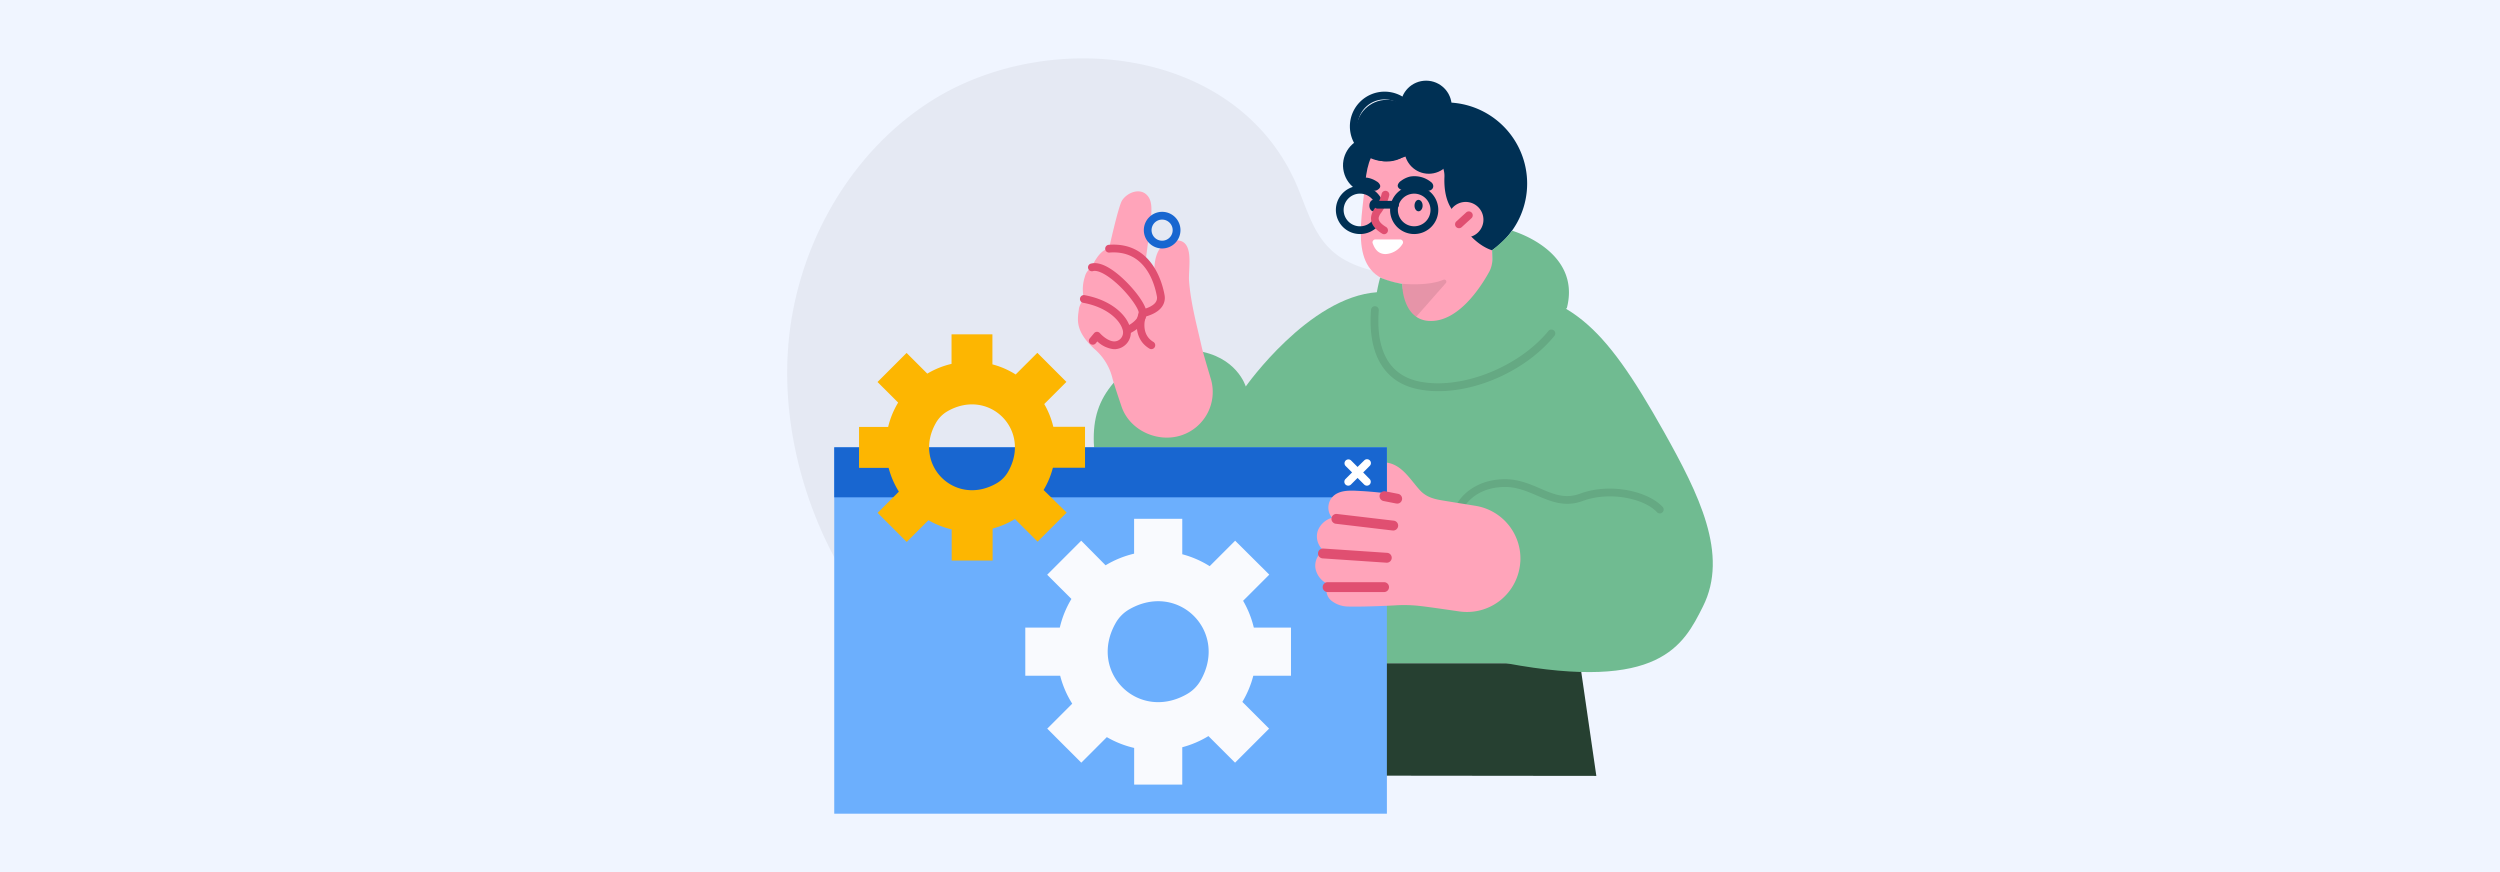 <svg xmlns="http://www.w3.org/2000/svg" viewBox="0 0 860 300"><defs><style>.a{fill:#f0f5ff;}.b{fill:#003054;}.c{opacity:0.05;}.d{fill:#264031;}.e{fill:#70bb91;}.f{fill:#ffa4ba;}.g{fill:#1866d0;}.h{fill:#6caffd;}.i{fill:#f9fafe;}.j{fill:#fdb601;}.k{fill:#e04f71;}.l{opacity:0.1;}.m{fill:#fff;}</style></defs><rect class="a" width="860" height="300"/><circle class="b" cx="471.79" cy="56.9" r="9.79" transform="translate(-0.41 110.29) rotate(-13.33)"/><path class="c" d="M535.87,112.44a46.68,46.68,0,0,0-16.65-13.36c-17.73-8.37-38.75-.07-56.16-9.42-11.3-6.07-13-17.56-17.94-28.1-21.71-46.08-85.61-51.9-125.07-26.65-28.41,18.19-46.36,50.85-48.92,84.49-2.75,36,11.6,75.65,37.08,101.37a111.78,111.78,0,0,0,58.36,30.8c38.68,7.26,81.6,10.49,119.13-3.75C534.62,229.27,572.62,158.77,535.87,112.44Z"/><polygon class="d" points="543.52 228.15 439.57 228.15 429.88 266.78 549.14 266.91 543.52 228.15"/><path class="e" d="M383.14,131.63l28.18-11c14.14,1.83,17.22,12.32,17.22,12.32s21.72-30.84,45.24-32.43c11.16-.76,15.6-3.72,35.49-2.17,30.46,2.38,41.82,12.18,63.19,50.31,11.93,21.3,22.35,42.1,13.34,60C579.11,222,571,238,518.15,228.15H439.57l1.85-5.41c-19.45,9.49-48.67,3.28-58.77-37.15C375.44,156.73,372.7,143.8,383.14,131.63Z"/><path class="f" d="M413.43,119.53c-1.68-7.48-3.81-15.19-4.39-22.81-.35-4.7,2.14-14.69-5-14-6.84.69-7.32,8.19-6.81,13.54L394,90.42s1.75-13.08,2-16.21c.15-2.13.3-4.91-1.1-6.71-2.45-3.15-7.06-1.38-8.9,1.44-1.29,2-4.51,16.63-4.51,16.63-3.42.17-6,6.46-6,6.46a5.14,5.14,0,0,0-2.32,3.25,13.67,13.67,0,0,0-.28,7.56,8,8,0,0,0-1.71,3.14c-.45,3.73-1.65,7.64,5.3,14.07a19.2,19.2,0,0,1,6.14,9.83c.31,1.35,1.67,5.48,3.2,10,2.76,8.11,12.29,12.52,20.45,9.91a15.71,15.71,0,0,0,10.23-19.54C415.08,125.48,413.77,121,413.43,119.53Z"/><path class="g" d="M399.78,85.47a6.3,6.3,0,1,1,6.3-6.3A6.3,6.3,0,0,1,399.78,85.47Zm0-9.93a3.63,3.63,0,1,0,3.62,3.63A3.64,3.64,0,0,0,399.78,75.54Z"/><rect class="h" x="286.99" y="153.87" width="190.11" height="126.04" transform="translate(764.08 433.78) rotate(180)"/><rect class="g" x="286.99" y="153.87" width="190.11" height="17.21" transform="translate(764.08 324.95) rotate(180)"/><path class="i" d="M444.13,215.9H431.37a.09.09,0,0,1-.07-.06,34.12,34.12,0,0,0-3.67-9.17l9-9L424.89,186l-8.76,8.76a34.24,34.24,0,0,0-9.43-4.1v-12.2H390.13v12a34.36,34.36,0,0,0-9.81,4L371.94,186l-11.71,11.71,8.34,8.33a33.93,33.93,0,0,0-4,9.86H352.7v16.56h12a33.83,33.83,0,0,0,4.14,9.6l-8.59,8.59,11.71,11.71,8.79-8.79a34.29,34.29,0,0,0,9.4,3.72V269.9H406.7V257.05a34,34,0,0,0,9-3.84l9.16,9.15,11.71-11.71-9.2-9.2a34.07,34.07,0,0,0,3.75-8.93.07.07,0,0,1,.07-.06h12.91V215.9Zm-35.78,22.85c-16.87,9.69-34.2-7.64-24.51-24.51a12.57,12.57,0,0,1,4.64-4.63c16.87-9.69,34.2,7.63,24.51,24.51A12.57,12.57,0,0,1,408.35,238.75Z"/><path class="j" d="M373.24,146.83H362.39a.06.06,0,0,1-.06-.05,28.92,28.92,0,0,0-3.11-7.79l7.62-7.62-10-10-7.45,7.45a28.73,28.73,0,0,0-8-3.48V115H327.33v10.17a29.25,29.25,0,0,0-8.34,3.36l-7.12-7.12-10,10,7.09,7.08a29.15,29.15,0,0,0-3.44,8.38H295.51v14.08h10.18a29.32,29.32,0,0,0,3.52,8.17l-7.3,7.3,10,10,7.47-7.47a29.23,29.23,0,0,0,8,3.16v10.72h14.08V181.82a29.17,29.17,0,0,0,7.69-3.27l7.78,7.78,10-10L359,168.56a29.17,29.17,0,0,0,3.18-7.6.08.08,0,0,1,.07-.05h11V146.83Zm-30.42,19.43c-14.34,8.24-29.07-6.49-20.83-20.84a10.76,10.76,0,0,1,3.93-3.94c14.35-8.23,29.08,6.5,20.84,20.84A10.64,10.64,0,0,1,342.82,166.26Z"/><path class="k" d="M383.41,120.11H383a9.84,9.84,0,0,1-5.52-2.66l-.57.69a1.34,1.34,0,0,1-2.06-1.71l1.51-1.81a1.33,1.33,0,0,1,1-.48,1.35,1.35,0,0,1,1,.46c.65.75,2.77,2.72,4.77,2.84a3,3,0,0,0,2.3-.88,3.1,3.1,0,0,0,.7-3.3c-1-3.38-5.62-7.66-13.53-9.1a1.32,1.32,0,0,1-1.07-1.55,1.34,1.34,0,0,1,1.55-1.08c9.08,1.65,14.39,6.71,15.62,11a5.74,5.74,0,0,1-5.37,7.6Z"/><path class="k" d="M387.71,115a1.33,1.33,0,0,1-.51-2.57c1.24-.52,4.49-2.37,4.55-4.71.05-1.7-4.44-8-9.65-11.93-2.64-2-4.89-2.91-6.18-2.51a1.34,1.34,0,0,1-.8-2.55c2.22-.69,5.11.29,8.59,2.93,4.93,3.74,10.81,10.87,10.71,14.13-.13,4.56-6,7-6.21,7.11A1.24,1.24,0,0,1,387.71,115Z"/><path class="k" d="M396.09,120.11a1.4,1.4,0,0,1-.69-.19c-5.43-3.26-4.7-9.69-3.56-12.63a1.33,1.33,0,0,1,1-.83c.94-.17,3.63-.94,4.71-2.49a2.67,2.67,0,0,0,.41-2.08c-.88-4.83-4.24-16-16.38-15a1.34,1.34,0,0,1-.21-2.67c14.72-1.16,18.43,12.86,19.22,17.18a5.23,5.23,0,0,1-.86,4.1c-1.46,2.08-4.24,3-5.62,3.4-.49,1.71-1.34,6.33,2.64,8.71a1.34,1.34,0,0,1-.68,2.49Z"/><path class="l" d="M571,176.62a1.34,1.34,0,0,1-1-.43c-4.34-4.67-16.18-7.31-25.53-3.86-6.12,2.26-11,.17-15.75-1.86-3.5-1.5-7.12-3.05-11.39-2.95-10.61.24-14,7.42-14,7.49a1.33,1.33,0,1,1-2.54-.82c.57-1.79,5.32-9.09,16.47-9.34,4.84-.11,8.74,1.55,12.5,3.16,4.64,2,8.65,3.71,13.77,1.82,10.61-3.92,23.49-.75,28.41,4.54a1.33,1.33,0,0,1-.07,1.89A1.31,1.31,0,0,1,571,176.62Z"/><path class="f" d="M523,193.18A18.37,18.37,0,0,0,507.57,174c-5.39-.87-10.35-1.67-11.64-1.89-2.95-.5-5.41-1.23-7.48-3.48-3.23-3.51-6.06-8.68-11.32-9.48V169.7s-5.62-.62-8.63-.77c-2.73-.13-5.94-.49-8.48.78a5.47,5.47,0,0,0-1.8,8.41,7.35,7.35,0,0,0-4.9,4.47,6.24,6.24,0,0,0,2,6.78,6.23,6.23,0,0,0-2.84,5.93A7.42,7.42,0,0,0,457,201a3.63,3.63,0,0,0-.63,1.33,4.56,4.56,0,0,0,1.9,4.51,9.52,9.52,0,0,0,5.46,1.81c3.81.15,13.78-.24,16.59-.43a47.34,47.34,0,0,1,8.16.24c2.09.22,7.57,1,13.51,1.87a18.37,18.37,0,0,0,21-17.18Z"/><path class="k" d="M479.25,182.49h-.2l-19.63-2.33a1.7,1.7,0,0,1,.4-3.37l19.63,2.32a1.7,1.7,0,0,1-.2,3.39Z"/><path class="k" d="M477.14,193.57H477l-22.08-1.49a1.7,1.7,0,0,1,.23-3.39l22.08,1.49a1.7,1.7,0,0,1-.11,3.39Z"/><path class="k" d="M476.12,203.67H456.7a1.7,1.7,0,0,1,0-3.4h19.42a1.7,1.7,0,0,1,0,3.4Z"/><path class="k" d="M480.67,173.22a1.84,1.84,0,0,1-.33,0l-4.51-.89a1.7,1.7,0,0,1,.65-3.33l4.51.89a1.7,1.7,0,0,1-.32,3.36Z"/><path class="b" d="M524.16,55.12a27.87,27.87,0,0,1-18.69,34.72c-14.75,4.43-29.81-4-34.24-18.81s3.45-30.18,18.2-34.61A27.9,27.9,0,0,1,524.16,55.12Z"/><path class="f" d="M514.15,103.76S512.68,75,512.76,73c.3-8-3.2-22.65-3.2-22.65l-33.87.78c-3.52.06-5.33,4.41-6.05,11.75-1.45,14.86-5.92,33,12.68,34.72l0,8.23S480.27,112.2,493,113,514.15,103.76,514.15,103.76Z"/><path class="b" d="M492.19,62.57a9,9,0,0,0-7.12-1.83,8.39,8.39,0,0,0-3.13,1.49,2.57,2.57,0,0,0-1.07,1.31c-.21.74.27,1.28.94,1.64,1.35.71,2.55-.46,3.8-.77a4.81,4.81,0,0,1,2.66.07c1.06.38,1.74,1.26,3,1.16,1.83-.14,2.32-1.86,1.1-2.94Z"/><path class="b" d="M474.71,63.62a2.53,2.53,0,0,0-1.17-1.23,8.29,8.29,0,0,0-3.22-1.26,8,8,0,0,0-1.55,0,1.8,1.8,0,0,0-1.62,2A1.85,1.85,0,0,0,469,64.75a5.65,5.65,0,0,1,1,.07c1.27.22,2.54,1.31,3.85.5C474.53,64.92,475,64.34,474.71,63.62Z"/><path class="l" d="M483.62,110a1.87,1.87,0,0,0,2.72-.09l11.05-12.56a.72.72,0,0,0-.85-1.11C491,98.57,482.2,97.6,482.2,97.6a.27.27,0,0,0,.12,0l0,8.23A4.25,4.25,0,0,0,483.62,110Z"/><path class="b" d="M511.9,42a4.23,4.23,0,0,0-4.1-3l-9,.17a4.18,4.18,0,0,0,.36-3.68,8.94,8.94,0,0,0-9.53-6.13c-3.61.5-7.59,3.23-7.34,7.12-4.82-.1-9.49,1.56-12.35,6a8,8,0,0,0,.17,9.57,7.4,7.4,0,0,0,2.79,2.14,4.22,4.22,0,0,0,.79.41,11.43,11.43,0,0,0,8-.12c1.78-.62,3.47-1.22,5.05-1.68a8,8,0,0,1,10.15,8c-.16,3.81.34,8.64,3.16,12,0,0,5,10.63,13.24,13.31C513.28,86.1,514.71,50.8,511.9,42Z"/><path class="f" d="M510.2,76.69a6.11,6.11,0,1,1-4.9-7.12A6.11,6.11,0,0,1,510.2,76.69Z"/><path class="k" d="M501.88,78.5a1.34,1.34,0,0,1-.9-2.33l3.39-3.1a1.34,1.34,0,0,1,1.81,2l-3.4,3.11A1.34,1.34,0,0,1,501.88,78.5Z"/><path class="e" d="M482.32,97.63s0,12.16,9.14,12.76c10.05.67,17.94-11.65,20.8-16.84a9,9,0,0,0,1.1-4.55l-.08-2.9s5.28-4.18,6.85-6.74c0,0,24,6.74,18.87,26.61,0,0-33.63,30.38-51.32,26.51-22.51-4.91-12.9-37-12.9-37A33.18,33.18,0,0,0,482.32,97.63Z"/><path class="l" d="M494.82,134.56a34.67,34.67,0,0,1-7.43-.77c-11.35-2.48-16.94-12.15-15.75-27.22a1.33,1.33,0,0,1,2.66.21c-.76,9.61,1,21.63,13.66,24.4,14.25,3.11,34.3-4.66,44.7-17.32a1.33,1.33,0,1,1,2.06,1.69C525.28,127.05,508.94,134.56,494.82,134.56Z"/><circle class="b" cx="491.5" cy="51.38" r="8.39"/><circle class="b" cx="490.58" cy="36.56" r="8.81"/><circle class="b" cx="477.11" cy="44.95" r="10.61"/><path class="b" d="M476.31,55.43a11.95,11.95,0,1,1,11.95-12A12,12,0,0,1,476.31,55.43Zm0-21.23a9.28,9.28,0,1,0,9.27,9.28A9.29,9.29,0,0,0,476.31,34.2Z"/><path class="m" d="M473.16,82.37l8.49,0a1,1,0,0,1,.91,1.4,7.31,7.31,0,0,1-5.9,3.63c-2.93,0-3.93-2.29-4.49-3.81A1,1,0,0,1,473.16,82.37Z"/><path class="b" d="M489.38,70.76c0,1.08-.67,1.95-1.43,1.93s-1.38-.9-1.36-2,.67-2,1.43-1.94S489.4,69.67,489.38,70.76Z"/><path class="b" d="M473.85,70.76c0,1.08-.67,1.95-1.43,1.93s-1.38-.9-1.36-2,.67-2,1.43-1.94S473.87,69.67,473.85,70.76Z"/><path class="m" d="M468.93,162.52l2.27-2.27a1.32,1.32,0,0,0,0-1.89,1.34,1.34,0,0,0-1.89,0L467,160.63l-2.27-2.27a1.34,1.34,0,0,0-1.89,1.89l2.27,2.27-2.27,2.27a1.34,1.34,0,0,0,.95,2.28,1.33,1.33,0,0,0,.94-.39l2.27-2.27,2.27,2.27a1.35,1.35,0,0,0,.95.39,1.34,1.34,0,0,0,.94-2.28Z"/><path class="b" d="M486.48,80.51a8.29,8.29,0,1,1,8.29-8.28A8.3,8.3,0,0,1,486.48,80.51Zm0-13.89a5.61,5.61,0,1,0,5.61,5.61A5.61,5.61,0,0,0,486.48,66.62Z"/><path class="b" d="M467.84,80.51a8.29,8.29,0,1,1,8.09-10.07,1.34,1.34,0,1,1-2.61.58A5.62,5.62,0,1,0,472,76a1.34,1.34,0,1,1,2,1.81A8.31,8.31,0,0,1,467.84,80.51Z"/><path class="k" d="M476.17,80.57a1.31,1.31,0,0,1-.69-.19c-2.89-1.75-4.16-3.78-3.79-6A6.68,6.68,0,0,1,473,71.56l.32-.46a13.85,13.85,0,0,0,1.95-4.36,1.34,1.34,0,1,1,2.59.66,16.47,16.47,0,0,1-2.32,5.18c-.11.18-.23.35-.35.52a4.56,4.56,0,0,0-.9,1.68c-.12.69,0,1.79,2.53,3.31a1.34,1.34,0,0,1-.69,2.48Z"/><path class="b" d="M479.77,71.77h-5.94a1.34,1.34,0,0,1,0-2.67h5.94a1.34,1.34,0,1,1,0,2.67Z"/></svg>
